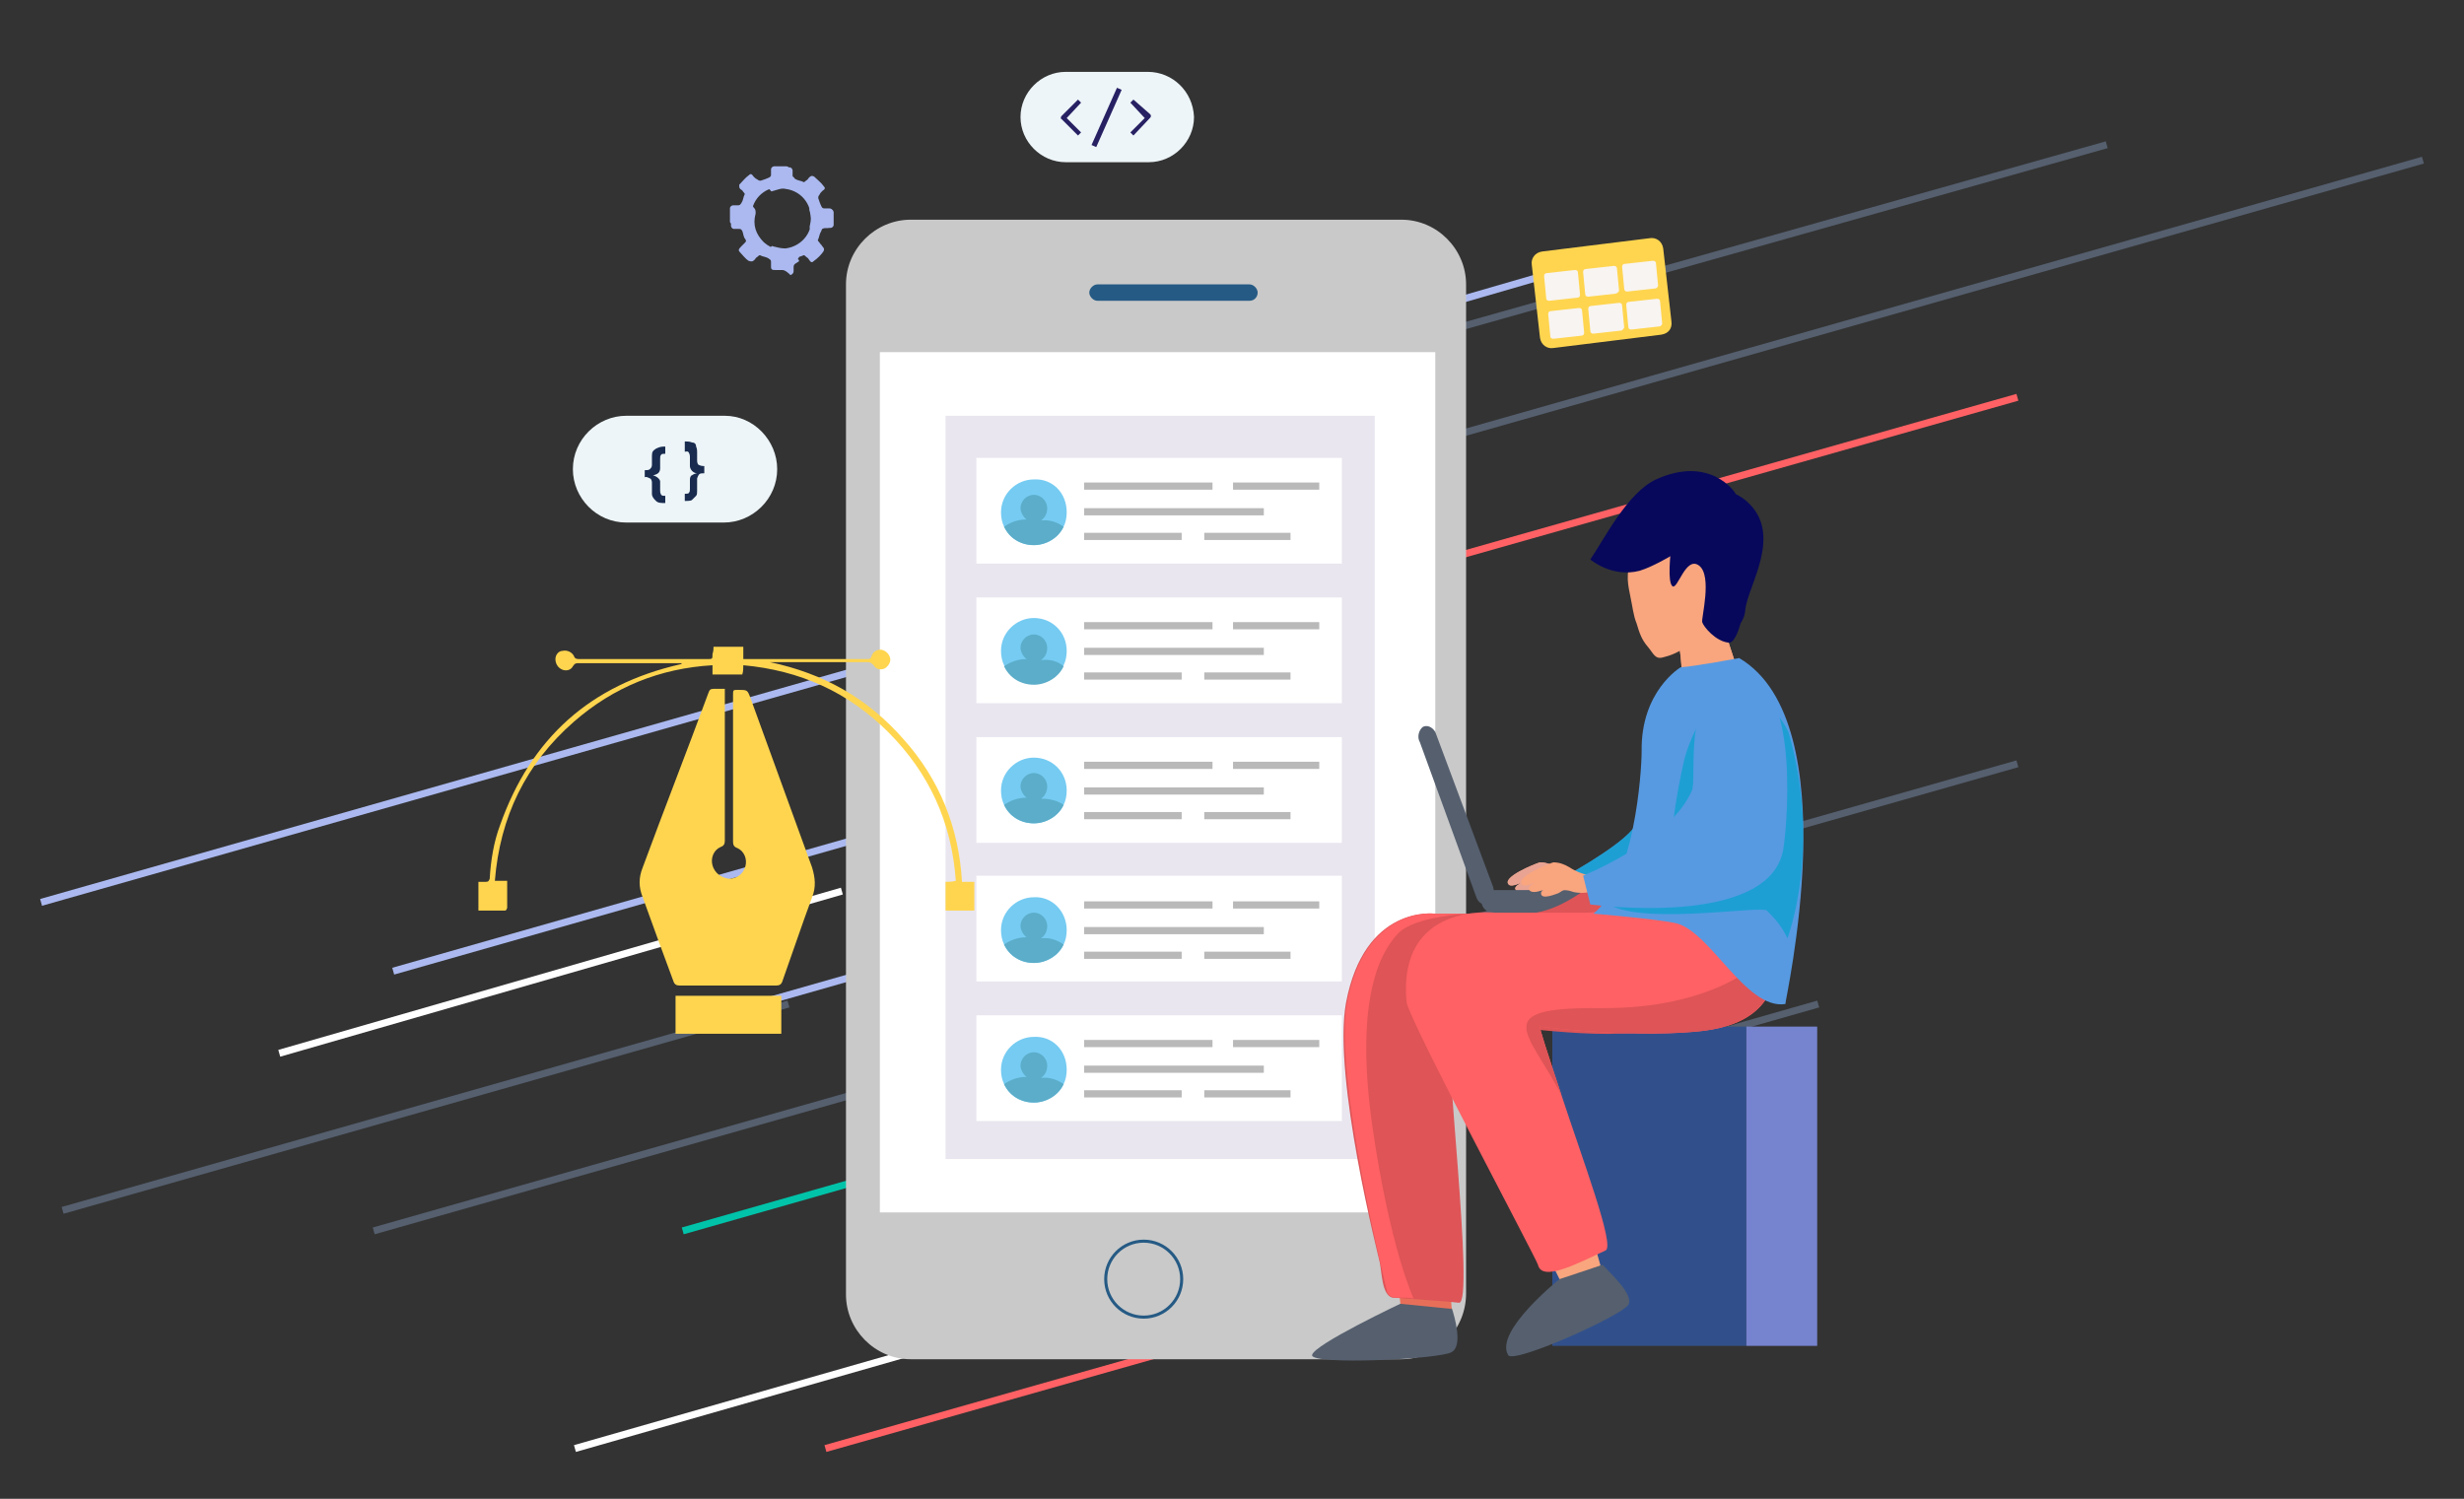 <?xml version="1.0" encoding="UTF-8"?> <svg xmlns="http://www.w3.org/2000/svg" xmlns:xlink="http://www.w3.org/1999/xlink" version="1.1" id="Layer_1" x="0px" y="0px" viewBox="0 0 240 146" style="enable-background:new 0 0 240 146;" xml:space="preserve"><rect x="0" y="0" width="240" height="146" fill="#333333" stroke="none"/> <style type="text/css"> .st0{fill:none;stroke:#ABB9F0;stroke-width:0.686;stroke-miterlimit:10;} .st1{fill:none;stroke:#555F6E;stroke-width:0.686;stroke-miterlimit:10;} .st2{fill:none;stroke:#FF6164;stroke-width:0.686;stroke-miterlimit:10;} .st3{fill:none;stroke:#FFFFFF;stroke-width:0.686;stroke-miterlimit:10;} .st4{fill:none;stroke:#00C3A9;stroke-width:0.686;stroke-miterlimit:10;} .st5{fill:#C9C9C9;} .st6{fill:#FFFFFF;} .st7{fill:#255A84;} .st8{fill:none;stroke:#255A84;stroke-width:0.298;stroke-miterlimit:10;} .st9{fill:#E9E6EF;} .st10{fill:#31508B;} .st11{fill:#7683CE;} .st12{fill:#75CBF2;} .st13{fill:#5BADC9;} .st14{fill:#B9B9B9;} .st15{fill:#579AE2;} .st16{opacity:0.65;fill:#00A1CC;} .st17{fill:#555F6E;} .st18{fill:#E76F59;} .st19{fill:#F9A57E;} .st20{fill:#E8A393;} .st21{fill:#07085B;} .st22{fill:#DE5457;} .st23{fill:#FF6164;} .st24{fill:#FFD54F;} .st25{fill:#EDF5F8;} .st26{fill:#192B4F;} .st27{fill:#272063;} .st28{fill:#F8F4F1;} .st29{fill:#ABB9F0;} </style> <g> <line class="st0" x1="4" y1="87.9" x2="90.5" y2="63.3"></line> <line class="st1" x1="136.4" y1="33.5" x2="205.2" y2="14.1"></line> <line class="st1" x1="109.7" y1="51.5" x2="236" y2="15.6"></line> <line class="st2" x1="109.7" y1="63.3" x2="196.5" y2="38.7"></line> <line class="st1" x1="90.5" y1="122.5" x2="177.1" y2="97.8"></line> <line class="st3" x1="56" y1="141.1" x2="130.1" y2="119.9"></line> <line class="st2" x1="80.4" y1="141.1" x2="121.3" y2="129.5"></line> <line class="st0" x1="113.3" y1="37.6" x2="154" y2="25.8"></line> <line class="st1" x1="6.1" y1="117.9" x2="76.8" y2="97.8"></line> <line class="st0" x1="73.7" y1="97.8" x2="128.4" y2="82.2"></line> <line class="st3" x1="27.2" y1="102.6" x2="82" y2="86.8"></line> <line class="st4" x1="66.5" y1="119.9" x2="121.3" y2="104.3"></line> <line class="st0" x1="38.3" y1="94.6" x2="93.1" y2="79"></line> <line class="st1" x1="36.4" y1="119.9" x2="196.5" y2="74.4"></line> </g> <g> <path class="st5" d="M136.5,132.4H88.7c-3.5,0-6.3-2.9-6.3-6.3V27.7c0-3.5,2.9-6.3,6.3-6.3h47.8c3.5,0,6.3,2.9,6.3,6.3V126 C142.8,129.5,140,132.4,136.5,132.4z"></path> <rect x="85.7" y="34.3" class="st6" width="54.1" height="83.8"></rect> <path class="st7" d="M121.7,29.3h-14.8c-0.4,0-0.8-0.4-0.8-0.8l0,0c0-0.4,0.4-0.8,0.8-0.8h14.8c0.4,0,0.8,0.4,0.8,0.8l0,0 C122.5,28.9,122.2,29.3,121.7,29.3z"></path> <circle class="st8" cx="111.4" cy="124.6" r="3.7"></circle> </g> <rect x="92.1" y="40.5" class="st9" width="41.8" height="72.4"></rect> <g> <rect x="151.2" y="100" class="st10" width="18.9" height="31.1"></rect> <rect x="170.1" y="100" class="st11" width="6.9" height="31.1"></rect> </g> <g> <g> <rect x="95.1" y="44.6" class="st6" width="35.6" height="10.3"></rect> <path class="st12" d="M103.9,49.9c0,0.5-0.1,1-0.3,1.4c-0.5,1.1-1.7,1.8-2.9,1.8c-1.3,0-2.4-0.7-2.9-1.8c-0.2-0.4-0.3-0.9-0.3-1.4 c0-1.8,1.5-3.2,3.2-3.2C102.5,46.6,103.9,48,103.9,49.9z"></path> <path class="st13" d="M103.6,51.3c-0.5,1.1-1.7,1.8-2.9,1.8c-1.3,0-2.4-0.7-2.9-1.8c0.6-0.4,1.3-0.7,2.2-0.7 c-0.3-0.2-0.6-0.7-0.6-1.1c0-0.7,0.6-1.3,1.3-1.3c0.7,0,1.3,0.6,1.3,1.3c0,0.5-0.2,0.9-0.6,1.2C102.3,50.6,103,50.9,103.6,51.3z"></path> <rect x="105.6" y="47" class="st14" width="12.5" height="0.7"></rect> <rect x="105.6" y="49.5" class="st14" width="17.5" height="0.7"></rect> <rect x="105.6" y="51.9" class="st14" width="9.5" height="0.7"></rect> <rect x="117.3" y="51.9" class="st14" width="8.4" height="0.7"></rect> <rect x="120.1" y="47" class="st14" width="8.4" height="0.7"></rect> </g> <g> <rect x="95.1" y="58.2" class="st6" width="35.6" height="10.3"></rect> <path class="st12" d="M103.9,63.4c0,0.5-0.1,1-0.3,1.4c-0.5,1.1-1.7,1.8-2.9,1.8c-1.3,0-2.4-0.7-2.9-1.8c-0.2-0.4-0.3-0.9-0.3-1.4 c0-1.8,1.5-3.2,3.2-3.2C102.5,60.2,103.9,61.6,103.9,63.4z"></path> <path class="st13" d="M103.6,64.9c-0.5,1.1-1.7,1.8-2.9,1.8c-1.3,0-2.4-0.7-2.9-1.8c0.6-0.4,1.3-0.7,2.2-0.7 c-0.3-0.2-0.6-0.7-0.6-1.1c0-0.7,0.6-1.3,1.3-1.3c0.7,0,1.3,0.6,1.3,1.3c0,0.5-0.2,0.9-0.6,1.2C102.3,64.2,103,64.4,103.6,64.9z"></path> <rect x="105.6" y="60.6" class="st14" width="12.5" height="0.7"></rect> <rect x="105.6" y="63.1" class="st14" width="17.5" height="0.7"></rect> <rect x="105.6" y="65.5" class="st14" width="9.5" height="0.7"></rect> <rect x="117.3" y="65.5" class="st14" width="8.4" height="0.7"></rect> <rect x="120.1" y="60.6" class="st14" width="8.4" height="0.7"></rect> </g> <g> <rect x="95.1" y="71.8" class="st6" width="35.6" height="10.3"></rect> <path class="st12" d="M103.9,77c0,0.5-0.1,1-0.3,1.4c-0.5,1.1-1.7,1.8-2.9,1.8c-1.3,0-2.4-0.7-2.9-1.8c-0.2-0.4-0.3-0.9-0.3-1.4 c0-1.8,1.5-3.2,3.2-3.2C102.5,73.8,103.9,75.2,103.9,77z"></path> <path class="st13" d="M103.6,78.4c-0.5,1.1-1.7,1.8-2.9,1.8c-1.3,0-2.4-0.7-2.9-1.8c0.6-0.4,1.3-0.7,2.2-0.7 c-0.3-0.2-0.6-0.7-0.6-1.1c0-0.7,0.6-1.3,1.3-1.3c0.7,0,1.3,0.6,1.3,1.3c0,0.5-0.2,0.9-0.6,1.2C102.3,77.8,103,78,103.6,78.4z"></path> <rect x="105.6" y="74.2" class="st14" width="12.5" height="0.7"></rect> <rect x="105.6" y="76.7" class="st14" width="17.5" height="0.7"></rect> <rect x="105.6" y="79.1" class="st14" width="9.5" height="0.7"></rect> <rect x="117.3" y="79.1" class="st14" width="8.4" height="0.7"></rect> <rect x="120.1" y="74.2" class="st14" width="8.4" height="0.7"></rect> </g> <g> <rect x="95.1" y="85.3" class="st6" width="35.6" height="10.3"></rect> <path class="st12" d="M103.9,90.6c0,0.5-0.1,1-0.3,1.4c-0.5,1.1-1.7,1.8-2.9,1.8c-1.3,0-2.4-0.7-2.9-1.8c-0.2-0.4-0.3-0.9-0.3-1.4 c0-1.8,1.5-3.2,3.2-3.2C102.5,87.3,103.9,88.8,103.9,90.6z"></path> <path class="st13" d="M103.6,92c-0.5,1.1-1.7,1.8-2.9,1.8c-1.3,0-2.4-0.7-2.9-1.8c0.6-0.4,1.3-0.7,2.2-0.7 c-0.3-0.2-0.6-0.7-0.6-1.1c0-0.7,0.6-1.3,1.3-1.3c0.7,0,1.3,0.6,1.3,1.3c0,0.5-0.2,0.9-0.6,1.2C102.3,91.3,103,91.6,103.6,92z"></path> <rect x="105.6" y="87.8" class="st14" width="12.5" height="0.7"></rect> <rect x="105.6" y="90.3" class="st14" width="17.5" height="0.7"></rect> <rect x="105.6" y="92.7" class="st14" width="9.5" height="0.7"></rect> <rect x="117.3" y="92.7" class="st14" width="8.4" height="0.7"></rect> <rect x="120.1" y="87.8" class="st14" width="8.4" height="0.7"></rect> </g> <g> <rect x="95.1" y="98.9" class="st6" width="35.6" height="10.3"></rect> <path class="st12" d="M103.9,104.2c0,0.5-0.1,1-0.3,1.4c-0.5,1.1-1.7,1.8-2.9,1.8c-1.3,0-2.4-0.7-2.9-1.8 c-0.2-0.4-0.3-0.9-0.3-1.4c0-1.8,1.5-3.2,3.2-3.2C102.5,100.9,103.9,102.3,103.9,104.2z"></path> <path class="st13" d="M103.6,105.6c-0.5,1.1-1.7,1.8-2.9,1.8c-1.3,0-2.4-0.7-2.9-1.8c0.6-0.4,1.3-0.7,2.2-0.7 c-0.3-0.2-0.6-0.7-0.6-1.1c0-0.7,0.6-1.3,1.3-1.3c0.7,0,1.3,0.6,1.3,1.3c0,0.5-0.2,0.9-0.6,1.2C102.3,104.9,103,105.2,103.6,105.6 z"></path> <rect x="105.6" y="101.3" class="st14" width="12.5" height="0.7"></rect> <rect x="105.6" y="103.8" class="st14" width="17.5" height="0.7"></rect> <rect x="105.6" y="106.2" class="st14" width="9.5" height="0.7"></rect> <rect x="117.3" y="106.2" class="st14" width="8.4" height="0.7"></rect> <rect x="120.1" y="101.3" class="st14" width="8.4" height="0.7"></rect> </g> </g> <g> <path class="st15" d="M163.8,67.2c0,0-3.3,11.7-4.8,13.6c-1.6,1.9-6.8,4.7-6.8,4.7l1.4,2.5c0,0,9.5-4.8,11.1-8.8 c1-2.3,1.6-4.3,1.9-6.1c0.3-1.5,1.3-5.1,0.8-6.5C167,65.8,164.6,65.3,163.8,67.2z"></path> <path class="st16" d="M163.8,67.2c0,0-3.3,11.7-4.8,13.6c-1.6,1.9-6.8,4.7-6.8,4.7l1.4,2.5c0,0,9.5-4.8,11.1-8.8 c1-2.3,1.6-4.3,1.9-6.1c0.3-1.5,1.3-5.1,0.8-6.5C167,65.8,164.6,65.3,163.8,67.2z"></path> <path class="st17" d="M141.4,127.4l-4.8-0.5c0,0-8.7,4.1-8.8,5.1c-0.1,1,12.6,0.4,13.6-0.3C142.5,131.1,141.7,128.3,141.4,127.4z"></path> <path class="st18" d="M148.8,90.8c0,0-14.1,2.8-14.9,4.3c-0.7,1.5,2.5,31.9,2.5,31.9l5,0.5c0,0-2.2-29.2,0.7-31.8 C145.1,93.1,150.2,91.8,148.8,90.8z"></path> <g> <path class="st19" d="M153.5,85.3c-0.7-0.2-1.3-0.4-1.9-0.8c-0.5-0.3-1-0.5-1.6-0.5c-0.4,0.1-3.9,1.5-3,2.2 c0.3,0.2,1.1-0.2,1.4-0.3c0.4-0.2,0.9-0.4,1.3-0.5c-0.4,0-2.3,0.8-2.1,1.2c0.3,0.8,2.3-0.3,2.7-0.5c-0.3,0.1-1.5,0.5-1.5,0.9 c0,0.7,1.4,0.1,1.7,0c0.2-0.1,0.4-0.3,0.6-0.3c0.3,0,0.6,0.1,0.9,0.2c0.5,0.1,1,0.1,1.5,0c0.3,0,1,0,1.1-0.2 c0.2-0.3,0-0.9-0.2-1.1C154.1,85.5,153.8,85.4,153.5,85.3z"></path> <path class="st20" d="M153.5,85.3c-0.7-0.2-1.3-0.4-1.9-0.8c-0.5-0.3-1-0.5-1.6-0.5c-0.4,0.1-3.9,1.5-3,2.2 c0.3,0.2,1.1-0.2,1.4-0.3c0.4-0.2,0.9-0.4,1.3-0.5c-0.4,0-2.3,0.8-2.1,1.2c0.3,0.8,2.3-0.3,2.7-0.5c-0.3,0.1-1.5,0.5-1.5,0.9 c0,0.7,1.4,0.1,1.7,0c0.2-0.1,0.4-0.3,0.6-0.3c0.3,0,0.6,0.1,0.9,0.2c0.5,0.1,1,0.1,1.5,0c0.3,0,1,0,1.1-0.2 c0.2-0.3,0-0.9-0.2-1.1C154.1,85.5,153.8,85.4,153.5,85.3z"></path> </g> <g> <path class="st17" d="M138.6,70.8L138.6,70.8c-0.4,0.3-0.6,1-0.3,1.5l5.5,15.1c0.2,0.6,0.8,0.9,1.2,0.5l0.1-0.1 c0.4-0.3,0.5-1,0.3-1.5l-5.6-15C139.5,70.8,139,70.6,138.6,70.8z"></path> <path class="st17" d="M157.2,88.9h-11.8c-0.6,0-1.1-0.5-1.1-1.1v0c0-0.6,0.5-1.1,1.1-1.1h11.8c0.6,0,1.1,0.5,1.1,1.1v0 C158.3,88.4,157.8,88.9,157.2,88.9z"></path> </g> <path class="st21" d="M170,59.4c0.2-2.3,3.8-7.4,0.1-10.6c-2.7-2.3-6.5-0.5-6.5-0.5c-0.8-0.5-1.2,4.4-1.2,8 C167,63.4,169.8,61.7,170,59.4z"></path> <path class="st19" d="M159.5,91.9c0,0-18.3,1.3-20,2.9c-1.7,1.6,12.5,30,12.5,30l3.9-1.5c0,0-3.8-13.5-4.8-16.6 c-1-3.1-2.9-6.9-2.6-7.4c0.4-0.5,18.8,2.3,18.6-2.9C167,91.2,159.5,91.9,159.5,91.9z"></path> <path class="st19" d="M162.7,59.5c0,0,1.9,5.2,0.7,9.1l6.4-1.5c0,0-2.6-8.7-3.7-10.2C164.9,55.3,162.7,59.5,162.7,59.5z"></path> <path class="st17" d="M156.1,123.2l-4.2,1.4c0,0-6.4,5.1-5,7.4c0.5,0.9,11-3.8,11.7-4.9C159.2,126.1,156.7,123.9,156.1,123.2z"></path> <path class="st19" d="M162.7,59.5c0,0,1.9,5.2,0.7,9.1l6.4-1.5c0,0-2.6-8.7-3.7-10.2C164.9,55.3,162.7,59.5,162.7,59.5z"></path> <path class="st19" d="M162,52.6c0,0-2.5,1.2-3.1,2.2c-0.6,1-0.3,2.3-0.1,3.3c0.2,0.9,0.3,1.9,0.6,2.6c0.3,1,0.5,1.6,1.1,2.3 c0.6,0.7,0.7,1.3,1.6,1c4.1-1,5.3-5.8,5.4-7.8C167.5,54.2,164.4,51.8,162,52.6z"></path> <path class="st21" d="M164.1,49.9c0,0-1.2,2.3-1.3,3.2c-0.1,0.9-0.4,3.6,0.1,4c0.5,0.4,1.3-3,2.6-2c1.3,1,0.2,5.1,0.3,5.5 c0.1,0.4,1.3,1.9,2.6,2c1.4,0.1,2.7-9,1.2-10.7C168.2,50.3,165.7,49.9,164.1,49.9z"></path> <path class="st22" d="M159.2,100.6c-6.9,0.6-14.5-1.5-17.9-0.2c-0.8,0.3,2.4,26.7,0.8,26.5c-1.7-0.2-6.5-0.5-6.5-0.5 c-1-0.3-1-2.4-1.2-3.4c-0.1-0.5-4.6-18-3.3-25.3c1.8-9.6,8.6-8.7,8.6-8.7s1.3,0,3.2,0h5.6c4.4,0,8.8-4.9,8.8-4.9l8.5,0.6 C172.7,92.5,166.1,100.1,159.2,100.6z"></path> <path class="st23" d="M173.2,93.4c-0.3,4.9-3.4,6.7-8.1,7.1c-6.9,0.6-15.1-0.5-15.1-0.5c-0.2-0.3,0.8,2.8,2.1,6.7v0 c2.1,6.4,5.2,14.6,4.3,15.1c-2.8,1.3-6.2,3.1-6.6,1.4c-0.1-0.5-12.6-23.9-12.8-25.6c-0.9-9.8,8.6-8.7,8.6-8.7s4.6,0,8.9,0 c4.3,0,8.8-4.9,8.8-4.9l8.5,0.6C172.9,88.3,173.4,91.1,173.2,93.4z"></path> <path class="st22" d="M173.2,93.4c-0.3,4.9-3.4,6.7-8.1,7.1c-6.9,0.6-15.1-0.5-15.1-0.5c-0.2-0.3,0.8,2.8,2.1,6.7 c-3.1-6.1-7.3-8.6,3.8-8.5c11.1,0.1,15.6-4.6,15.6-4.6L173.2,93.4z"></path> <path class="st15" d="M169.4,64.1c0,0-4.2,0.8-5.7,0.9c0,0-3.9,2.3-3.8,8.2c0,2-0.7,12.6-4.7,15.8c0,0,6,0.5,7.9,0.9 c3.4,0.6,6.9,8.5,10.8,7.9C173.8,97.7,180.1,70.4,169.4,64.1z"></path> <path class="st16" d="M170,67.7c-1.2-0.5-3.3,0-3.8,1.2c-0.7,1.5-1.6,3.1-2.1,4.9c-0.4,1.6-1.3,6.2-1.2,7.9c0,1.3,1.4,1.3,0.3,2.6 c0.6,0.4-9.6,2.4-6.1,4c3.8,1.7,14.5-0.1,15,0.4c0.8,0.8,1.5,1.6,2,2.7c0,0,3.4-8.8,0.1-20.1C172.7,68.2,170.3,67.8,170,67.7z"></path> <path class="st19" d="M154.8,85.3c-0.7-0.2-1.3-0.4-1.9-0.8c-0.5-0.3-1-0.5-1.6-0.5c-0.4,0.1-3.9,1.5-3,2.2 c0.3,0.2,1.1-0.2,1.4-0.3c0.4-0.2,0.9-0.4,1.3-0.5c-0.4,0-2.3,0.8-2.1,1.2c0.3,0.8,2.3-0.3,2.7-0.5c-0.3,0.1-1.5,0.5-1.5,0.9 c0,0.7,1.4,0.1,1.7,0c0.2-0.1,0.4-0.3,0.6-0.3c0.3,0,0.6,0.1,0.9,0.2c0.5,0.1,1,0.1,1.5,0c0.3,0,1,0,1.1-0.2c0.2-0.3,0-0.9-0.2-1.1 C155.5,85.5,155.1,85.4,154.8,85.3z"></path> <path class="st15" d="M154.2,85.3l0.7,2.8c0,0,17.5,2.4,18.8-5.4c0.5-3.2,1.6-18.4-5.2-16.8c-4.6,1.1-3.2,10.1-3.7,11.1 C162.7,81.9,154.2,85.3,154.2,85.3z"></path> <path class="st21" d="M169,48c0,0-2.4-3.7-7.7-1.3c-2.8,1.3-5.1,5.9-6.4,7.8c0,0,2.1,1.8,4.8,1.1C162.4,54.8,169.9,49.9,169,48z"></path> <path class="st23" d="M136.2,90.9c-2.1,2.2-4.2,7.2-2.5,19c1.7,11.6,3.9,16.4,4,16.6c-1-0.3-2.3,0.3-2.6-0.7 c-0.1-0.5-5.2-20.8-3.9-28.1c1.8-9.6,8.6-8.7,8.6-8.7s1.3,0,3.2,0C143.1,89,137.9,89.2,136.2,90.9z"></path> </g> <g> <path class="st24" d="M70.6,67.1c0,0.2,0,0.4,0,0.5c0,4.8,0,9.6,0,14.3c0,0.3-0.1,0.5-0.4,0.6c-0.7,0.3-1,1.1-0.8,1.8 c0.2,0.7,0.8,1.2,1.6,1.3c0.8,0,1.4-0.5,1.6-1.2c0.2-0.7-0.1-1.5-0.8-1.8c-0.3-0.1-0.4-0.3-0.4-0.6c0-4.8,0-9.5,0-14.3 c0-0.5,0-0.5,0.5-0.5c0.9,0,0.9,0,1.2,0.8c2,5.5,4,11,6,16.5c0.3,1,0.4,1.9,0,2.9c-1,2.7-1.9,5.4-2.9,8.2c-0.1,0.3-0.3,0.4-0.6,0.4 c-3.1,0-6.2,0-9.4,0c-0.3,0-0.5-0.1-0.6-0.4c-1-2.7-2-5.4-3-8.2c-0.4-1-0.4-1.9,0-2.9c2.1-5.7,4.3-11.3,6.4-17 c0.1-0.3,0.2-0.4,0.5-0.4C69.9,67.1,70.2,67.1,70.6,67.1z"></path> <path class="st24" d="M69.5,63c1,0,1.9,0,2.9,0c0,0.4,0,0.8,0,1.2c0.2,0,0.3,0,0.4,0c3.9,0,7.7,0,11.6,0c0.3,0,0.4,0,0.5-0.3 c0.1-0.4,0.6-0.7,1-0.6c0.4,0.1,0.7,0.4,0.8,0.8c0.1,0.4-0.2,0.8-0.5,1c-0.4,0.2-0.9,0.1-1.1-0.3c-0.2-0.2-0.3-0.3-0.6-0.3 c-3,0-6.1,0-9.1,0c-0.1,0-0.3,0-0.4,0c5.2,1.1,9.5,3.5,13,7.5c3.5,3.9,5.4,8.6,5.7,13.9c0.4,0,0.8,0,1.2,0c0,1,0,1.9,0,2.8 c-0.9,0-1.9,0-2.8,0c0-0.9,0-1.8,0-2.8c0.3,0,0.6,0,1-0.1c-0.4-5.7-2.6-10.5-6.6-14.5c-3.9-3.9-8.6-6-14.1-6.5c0,0.3,0,0.6-0.1,0.9 c-0.2,0-0.3,0-0.5,0c-0.8,0-1.5,0-2.4,0c0-0.3,0-0.6,0-0.9c-5.1,0.3-9.6,2.1-13.5,5.5c-4.7,4.1-7.2,9.3-7.7,15.5c0.4,0,0.7,0,1.2,0 c0,0.4,0,0.8,0,1.1c0,0.5,0,1,0,1.5c0,0.1-0.1,0.3-0.2,0.3c-0.7,0-1.5,0-2.2,0c-0.1,0-0.2,0-0.4,0c0-0.9,0-1.9,0-2.8 c0.3,0,0.5,0,0.7,0c0.3,0,0.3-0.1,0.4-0.3c0.1-1.8,0.4-3.6,1-5.2c3-8.5,8.8-13.7,17.6-15.7c0,0,0.1,0,0.1-0.1c-0.1,0-0.2,0-0.4,0 c-3.2,0-6.4,0-9.6,0c-0.3,0-0.4,0-0.6,0.3c-0.2,0.4-0.7,0.5-1.1,0.3c-0.4-0.2-0.6-0.6-0.6-1c0-0.4,0.3-0.8,0.7-0.8 c0.4-0.1,0.9,0.1,1.1,0.5c0.1,0.3,0.3,0.3,0.6,0.3c4.1,0,8.3,0,12.4,0c0.5,0,0.5,0,0.5-0.5C69.5,63.4,69.5,63.2,69.5,63z"></path> <path class="st24" d="M65.8,100.7c0-1.3,0-2.5,0-3.7c3.4,0,6.8,0,10.3,0c0,1.2,0,2.5,0,3.7C72.7,100.7,69.3,100.7,65.8,100.7z"></path> </g> <g> <path class="st25" d="M70.6,40.5H61c-2.8,0-5.2,2.3-5.2,5.2l0,0c0,2.8,2.3,5.2,5.2,5.2h9.5c2.8,0,5.2-2.3,5.2-5.2l0,0 C75.7,42.9,73.4,40.5,70.6,40.5z"></path> <path class="st26" d="M67.9,47.8c0,0.2,0,0.4-0.1,0.5c-0.1,0.1-0.2,0.2-0.4,0.4c-0.1,0.1-0.5,0.1-0.7,0.1v-0.7c0.1,0,0.4,0,0.4-0.1 c0.1-0.1,0.1-0.2,0.1-0.4v-0.9c0-0.2,0.1-0.4,0.2-0.4c0.1-0.1,0.4-0.2,0.5-0.2l0,0c-0.4,0-0.7-0.4-0.7-0.7v-0.9 c0-0.1,0-0.2-0.1-0.4S66.8,44,66.7,44V43c0.2,0,0.5,0,0.7,0.1c0.2,0,0.4,0.1,0.4,0.4c0.1,0.2,0.1,0.4,0.1,0.5v0.9 c0,0.2,0.1,0.4,0.2,0.4c0.2,0.1,0.4,0.1,0.5,0.1v0.7c-0.2,0-0.4,0-0.5,0.1c-0.1,0.1-0.2,0.4-0.2,0.4S67.9,47.8,67.9,47.8z M63.5,47 c0-0.2-0.1-0.4-0.2-0.4c-0.2-0.1-0.4-0.2-0.5-0.1v-0.7c0.2,0,0.4,0,0.5-0.1c0.1-0.1,0.2-0.2,0.2-0.4v-0.9c0-0.4,0.1-0.5,0.4-0.7 c0.4-0.2,0.6-0.2,0.9-0.2v0.7c-0.1,0-0.4,0-0.4,0.1c-0.1,0.1-0.1,0.2-0.1,0.4v0.9c0,0.4-0.2,0.6-0.7,0.7l0,0 c0.4,0.1,0.7,0.4,0.7,0.6v0.9c0,0.1,0,0.2,0.1,0.4c0.1,0.1,0.2,0.1,0.4,0.1V49c-0.4,0-0.7,0-0.9-0.2c-0.2-0.2-0.4-0.4-0.4-0.7V47z"></path> </g> <g> <path class="st25" d="M111.8,7h-8c-2.4,0-4.4,2-4.4,4.4l0,0c0,2.4,2,4.4,4.4,4.4h8.1c2.4,0,4.4-2,4.4-4.4l0,0 C116.2,8.9,114.2,7,111.8,7z"></path> <path class="st27" d="M105.3,10L105,9.7l-1.6,1.6c-0.1,0.1-0.1,0.3,0,0.3l1.6,1.6l0.3-0.3l-1.4-1.4L105.3,10z"></path> <path class="st27" d="M110.4,9.7l-0.3,0.3l1.4,1.5l-1.4,1.4l0.3,0.3l1.6-1.7c0.1-0.1,0.1-0.1,0.1-0.2c0-0.1,0-0.1-0.1-0.2 L110.4,9.7z"></path> <rect x="104.7" y="11.2" transform="matrix(0.406 -0.914 0.914 0.406 53.574 105.273)" class="st27" width="6.1" height="0.5"></rect> </g> <g> <path class="st24" d="M161.8,32.6l-10.5,1.3c-0.6,0.1-1.2-0.3-1.3-1l-0.8-7.1c-0.1-0.6,0.3-1.2,1-1.3l10.5-1.3 c0.6-0.1,1.2,0.3,1.3,1l0.8,7.1C162.9,32,162.5,32.5,161.8,32.6z"></path> <path class="st28" d="M153.6,29l-2.7,0.3c-0.2,0-0.3-0.1-0.3-0.3l-0.2-2.1c0-0.2,0.1-0.3,0.3-0.3l2.7-0.3c0.2,0,0.3,0.1,0.3,0.3 l0.2,2.1C153.9,28.9,153.8,29,153.6,29z"></path> <path class="st28" d="M157.4,28.6l-2.7,0.3c-0.2,0-0.3-0.1-0.3-0.3l-0.2-2.1c0-0.2,0.1-0.3,0.3-0.3l2.7-0.3c0.2,0,0.3,0.1,0.3,0.3 l0.2,2.1C157.7,28.4,157.6,28.5,157.4,28.6z"></path> <path class="st28" d="M161.2,28.1l-2.7,0.3c-0.2,0-0.3-0.1-0.3-0.3L158,26c0-0.2,0.1-0.3,0.3-0.3l2.7-0.3c0.2,0,0.3,0.1,0.3,0.3 l0.2,2.1C161.5,27.9,161.4,28.1,161.2,28.1z"></path> <path class="st28" d="M154,32.7l-2.7,0.3c-0.2,0-0.3-0.1-0.3-0.3l-0.2-2.1c0-0.2,0.1-0.3,0.3-0.3l2.7-0.3c0.2,0,0.3,0.1,0.3,0.3 l0.2,2.1C154.3,32.6,154.2,32.7,154,32.7z"></path> <path class="st28" d="M157.9,32.2l-2.7,0.3c-0.2,0-0.3-0.1-0.3-0.3l-0.2-2.1c0-0.2,0.1-0.3,0.3-0.3l2.7-0.3c0.2,0,0.3,0.1,0.3,0.3 l0.2,2.1C158.1,32.1,158,32.2,157.9,32.2z"></path> <path class="st28" d="M161.6,31.8l-2.7,0.3c-0.2,0-0.3-0.1-0.3-0.3l-0.2-2.1c0-0.2,0.1-0.3,0.3-0.3l2.7-0.3c0.2,0,0.3,0.1,0.3,0.3 l0.2,2.1C161.9,31.6,161.8,31.8,161.6,31.8z"></path> </g> <g> <path class="st29" d="M76.1,26.3c-0.2,0-0.4,0-0.7,0s-0.3-0.2-0.3-0.3s0-0.3,0-0.5s-0.1-0.2-0.2-0.3c-0.3-0.2-0.6-0.2-0.8-0.3 c-0.1-0.1-0.2,0-0.3,0.1c-0.2,0.1-0.2,0.2-0.3,0.3c-0.2,0.2-0.3,0.2-0.6,0.1c-0.3-0.2-0.6-0.6-0.8-0.8c-0.2-0.2-0.2-0.3,0.1-0.6 c0.1-0.1,0.2-0.2,0.3-0.3c0.2-0.2,0.2-0.2,0.1-0.4c-0.2-0.2-0.2-0.6-0.3-0.8c-0.1-0.2-0.2-0.2-0.3-0.2s-0.3,0-0.5,0 c-0.2,0-0.3-0.2-0.3-0.3c0-0.4,0-0.8,0-1.2c0-0.2,0.2-0.3,0.4-0.3c0.2,0,0.3,0,0.5,0c0.2,0,0.3-0.1,0.3-0.2 c0.1-0.2,0.2-0.2,0.3-0.2c0.1,0,0.2,0,0.3-0.1c0.2-0.1,0.3,0,0.4,0.2c0.2,0.2,0.2,0.3,0.2,0.6c-0.3,1.1,0,2,0.8,2.8 c0.8,0.7,1.7,0.9,2.8,0.7c0.2-0.1,0.2,0,0.4,0.1c0.2,0.2,0.3,0.4,0.2,0.7c-0.1,0.1-0.1,0.2,0,0.2c0.1,0.2-0.1,0.2-0.2,0.3 c-0.2,0.1-0.3,0.2-0.3,0.4c0,0.2,0,0.3,0,0.4c0,0.2-0.1,0.3-0.3,0.4C76.5,26.3,76.3,26.3,76.1,26.3L76.1,26.3z"></path> <path class="st29" d="M80.5,22.2c-0.1,0-0.2,0-0.2,0c-0.2,0-0.3,0.1-0.3,0.2c-0.1,0.2-0.2,0.2-0.3,0.2s-0.2,0-0.3,0.1 c-0.2,0.1-0.2,0-0.3-0.1c-0.2-0.2-0.3-0.4-0.2-0.7c0.4-1.7-0.7-3.3-2.4-3.5c-0.4-0.1-0.8,0.1-1.2,0.2c-0.2,0.1-0.2,0-0.3-0.1 c-0.1-0.1-0.2-0.2-0.2-0.2s-0.1-0.2-0.1-0.2c0-0.1,0.1-0.2,0.1-0.2c0-0.3,0.1-0.5,0.4-0.6c0.1,0,0.2-0.2,0.2-0.2c0-0.2,0-0.3,0-0.5 c0-0.2,0.1-0.3,0.2-0.3c0.5,0,0.9,0,1.3,0c0.2,0,0.3,0.2,0.3,0.3c0,0.2,0,0.3,0,0.5s0.1,0.2,0.2,0.3c0.3,0.2,0.6,0.2,0.8,0.3 c0.1,0.1,0.2,0,0.3-0.1c0.2-0.1,0.2-0.2,0.3-0.3c0.2-0.2,0.3-0.2,0.5-0.1c0.3,0.3,0.7,0.6,0.9,0.9c0.2,0.2,0.2,0.3-0.1,0.5 c-0.2,0.2-0.2,0.2-0.3,0.4c-0.1,0.1-0.1,0.2-0.1,0.3c0.1,0.3,0.2,0.6,0.3,0.8c0.1,0.2,0.2,0.2,0.3,0.2c0.2,0,0.3,0,0.5,0 c0.2,0,0.3,0.2,0.3,0.3c0,0.4,0,0.8,0,1.2c0,0.2-0.2,0.3-0.4,0.3C80.8,22.2,80.7,22.2,80.5,22.2z"></path> <path class="st29" d="M77,16.7c0,0.1,0,0.2,0,0.2c0,0.2,0.1,0.3,0.2,0.3c0.2,0.1,0.2,0.2,0.2,0.3c0,0.2,0,0.2,0.1,0.3 c0.1,0.2,0,0.2-0.1,0.3c-0.2,0.2-0.4,0.3-0.7,0.2c-1.7-0.4-3.3,0.7-3.5,2.4c-0.1,0.4,0.1,0.8,0.2,1.2c0.1,0.2,0,0.2-0.1,0.3 c-0.1,0.1-0.2,0.2-0.2,0.2c-0.1,0.1-0.2,0.1-0.2,0.1c-0.1,0-0.2-0.1-0.2-0.1c-0.3,0-0.5-0.1-0.6-0.4c0-0.1-0.2-0.2-0.2-0.2 c-0.2,0-0.3,0-0.5,0c-0.2,0-0.3-0.1-0.3-0.2c0-0.5,0-0.9,0-1.3c0-0.2,0.2-0.3,0.3-0.3s0.3,0,0.5,0c0.2,0,0.2-0.1,0.3-0.2 c0.2-0.3,0.2-0.6,0.3-0.8c0.1-0.1,0-0.2-0.1-0.3c-0.1-0.2-0.2-0.2-0.3-0.3C72,18.3,72,18.2,72,18c0.3-0.3,0.6-0.7,0.9-0.9 c0.2-0.2,0.3-0.2,0.5,0.1c0.2,0.2,0.2,0.2,0.4,0.3c0.1,0.1,0.2,0.1,0.3,0.1c0.3-0.1,0.6-0.2,0.8-0.3c0.2-0.1,0.2-0.2,0.2-0.3 c0-0.2,0-0.3,0-0.5c0-0.2,0.2-0.3,0.3-0.3c0.4,0,0.8,0,1.2,0c0.2,0,0.3,0.2,0.3,0.4C77,16.5,77,16.6,77,16.7z"></path> <path class="st29" d="M80.8,20.4c0.2-0.1,0.4,0.1,0.4,0.3c0,0.4,0,0.8,0,1.2c0,0.2-0.2,0.3-0.3,0.3c-0.2,0-0.3,0-0.5,0 S80,22.3,80,22.5c-0.2,0.3-0.2,0.6-0.3,0.8c-0.1,0.1,0,0.2,0.1,0.3c0.1,0.2,0.2,0.2,0.3,0.4c0.2,0.2,0.2,0.3,0.1,0.5 c-0.2,0.3-0.6,0.7-0.9,0.9c-0.2,0.2-0.3,0.2-0.5-0.1c-0.1-0.2-0.2-0.2-0.3-0.3c-0.1-0.1-0.2-0.2-0.3-0.1c-0.3,0.1-0.6,0.2-0.8,0.3 c-0.2,0.1-0.2,0.2-0.2,0.3c0,0.2,0,0.3,0,0.5c0,0.2-0.2,0.3-0.3,0.3c-0.5,0-0.9,0-1.3,0c-0.2,0-0.2-0.2-0.2-0.3s0-0.3,0-0.5 c0-0.1-0.1-0.2-0.2-0.2c-0.3-0.1-0.4-0.2-0.4-0.6c0-0.1-0.1-0.2-0.1-0.2c0.1-0.1,0.1-0.2,0.1-0.2c0-0.1,0.2-0.2,0.2-0.2 c0.2-0.1,0.2-0.2,0.3-0.1c0.4,0.1,0.8,0.2,1.2,0.2c1.7-0.2,2.9-1.8,2.4-3.5c-0.1-0.3-0.1-0.5,0.2-0.7c0.1-0.1,0.2-0.2,0.3-0.1 c0.1,0.1,0.2,0.1,0.3,0.1c0.2,0,0.3,0.1,0.3,0.2s0.2,0.2,0.3,0.2c0.1,0,0.2,0,0.2,0C80.7,20.5,80.8,20.5,80.8,20.4z"></path> </g> </svg> 